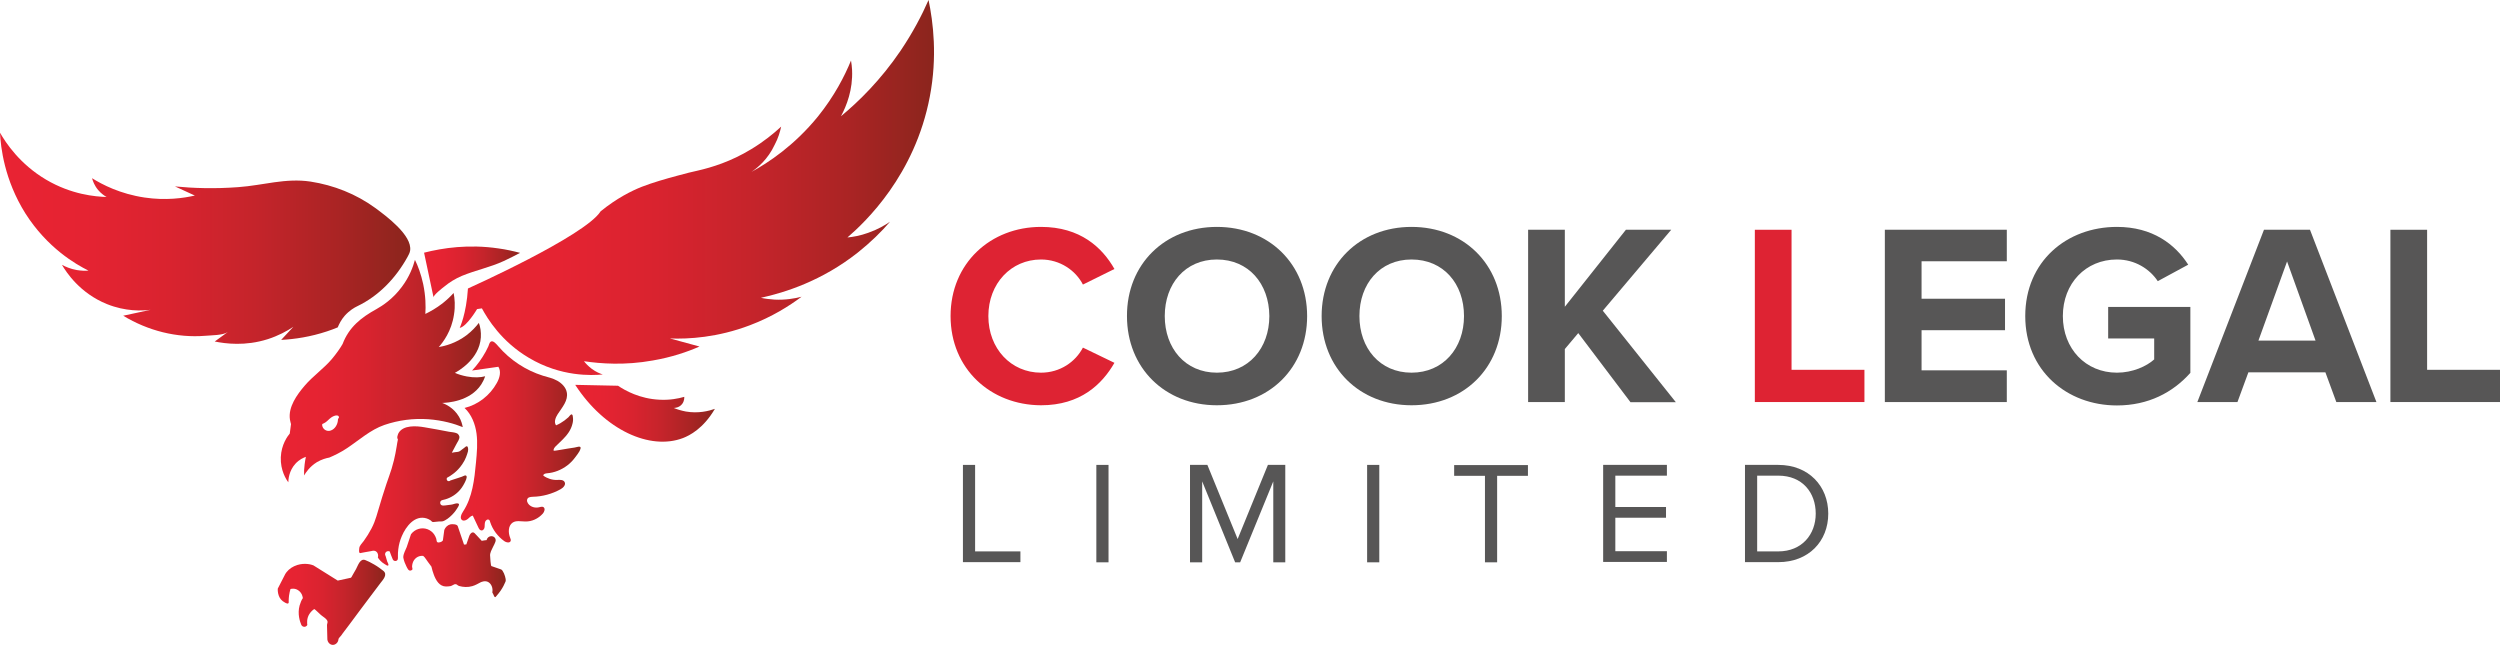 <?xml version="1.0" encoding="utf-8"?>
<!-- Generator: Adobe Illustrator 27.0.0, SVG Export Plug-In . SVG Version: 6.00 Build 0)  -->
<svg version="1.1" id="Layer_1" xmlns="http://www.w3.org/2000/svg" xmlns:xlink="http://www.w3.org/1999/xlink" x="0px" y="0px"
	 viewBox="0 0 1396 360" style="enable-background:new 0 0 1396 360;" xml:space="preserve">
<style type="text/css">
	.st0{fill:url(#SVGID_1_);}
	.st1{fill:url(#SVGID_00000053521829243126869190000012005028460651402908_);}
	.st2{fill:url(#SVGID_00000093888322457056993130000018184298612936306099_);}
	.st3{fill:url(#SVGID_00000079479063957544488070000005809091404113571970_);}
	.st4{fill:url(#SVGID_00000106851497506839988800000007937444158298363779_);}
	.st5{fill:url(#SVGID_00000060709757152773418420000002569424167753597878_);}
	.st6{fill:url(#SVGID_00000004531432266636829360000017559329698557600181_);}
	.st7{fill:url(#SVGID_00000069395472401979865760000004680108806827322537_);}
	.st8{fill:url(#SVGID_00000100361047756294592470000013045953377402452140_);}
	.st9{fill:#DE2333;}
	.st10{fill:#575656;}
</style>
<linearGradient id="SVGID_1_" gradientUnits="userSpaceOnUse" x1="256.757" y1="104.792" x2="521.56" y2="104.792">
	<stop  offset="0" style="stop-color:#E92333"/>
	<stop  offset="0.208" style="stop-color:#E52332"/>
	<stop  offset="0.414" style="stop-color:#D9232F"/>
	<stop  offset="0.619" style="stop-color:#C5242B"/>
	<stop  offset="0.822" style="stop-color:#AA2424"/>
	<stop  offset="1" style="stop-color:#8B251D"/>
</linearGradient>
<path class="st0" d="M469.6,64.9c9.9-8.2,22.1-20.1,33.3-36.6c6.8-10.1,11.9-19.8,15.6-28.3c2.6,12.4,5,31.6,0.7,54
	c-8.3,43.8-36,70-46,78.6c3.2-0.3,7.2-1,11.6-2.6c5.2-1.8,9.3-4.2,12.2-6.2c-4.8,5.6-10.8,11.5-18.1,17.3
	c-19.9,15.7-40.4,22.2-54,25.2c2.2,0.5,4.8,0.8,7.6,1c6.1,0.3,11.2-0.6,15.1-1.6c-6.8,5.1-16.4,11.2-28.8,15.9
	c-18.1,6.9-34.3,7.8-44.7,7.4c5.5,1.5,11,3,16.5,4.5c-6.8,3-15.6,6-26.1,7.8c-15.6,2.8-29,1.8-38.4,0.4c0.9,1.2,2.4,2.8,4.4,4.3
	c2.3,1.7,4.5,2.6,6.1,3.1c-6.1,0.6-23.4,1.4-41.3-9.3c-15.4-9.1-23.1-21.9-26.2-27.6c-0.9,0.1-1.8,0.3-2.7,0.4c0,0-5.8,9.8-9.7,10.5
	c0,0,3.7-7.6,4.6-22c0,0,65.4-29.3,74.1-43.1c9-7.3,17.2-11.4,23-13.7c6.2-2.4,13.2-4.4,19.9-6.2c4.6-1.3,8.5-2.2,11.2-2.8
	c7.9-1.8,18.7-5.1,30-12c6.8-4.1,12.4-8.6,16.7-12.6c-0.6,2.8-1.6,6.4-3.6,10.1C428.8,89,423,93.7,419.6,96
	c9.5-5.2,23.9-14.7,37.1-30.9c9.2-11.4,15-22.7,18.5-31.3c0.3,1.7,0.5,3.4,0.6,5.3C476.3,50.1,472.7,59.1,469.6,64.9z"/>
<linearGradient id="SVGID_00000175282140789535825180000010099769948122009005_" gradientUnits="userSpaceOnUse" x1="321.163" y1="230.718" x2="399.17" y2="230.718">
	<stop  offset="0" style="stop-color:#E92333"/>
	<stop  offset="0.208" style="stop-color:#E52332"/>
	<stop  offset="0.414" style="stop-color:#D9232F"/>
	<stop  offset="0.619" style="stop-color:#C5242B"/>
	<stop  offset="0.822" style="stop-color:#AA2424"/>
	<stop  offset="1" style="stop-color:#8B251D"/>
</linearGradient>
<path style="fill:url(#SVGID_00000175282140789535825180000010099769948122009005_);" d="M321.2,214.9l23.9,0.5
	c4,2.7,12.2,7.3,23.2,7.8c5.6,0.3,10.4-0.6,13.8-1.6c0,0.5,0.1,2.3-1.2,4c-1.7,2.2-4.4,2.2-4.7,2.2c1.9,0.8,4.2,1.5,6.8,2
	c7,1.2,12.8-0.3,16.2-1.5c-6.5,11.1-14.2,14.9-17.8,16.3C363.1,251.6,337.7,240.3,321.2,214.9z"/>
<linearGradient id="SVGID_00000170266412675366428000000015692682914546349709_" gradientUnits="userSpaceOnUse" x1="236.769" y1="151.844" x2="290.383" y2="151.844">
	<stop  offset="0" style="stop-color:#E92333"/>
	<stop  offset="0.208" style="stop-color:#E52332"/>
	<stop  offset="0.414" style="stop-color:#D9232F"/>
	<stop  offset="0.619" style="stop-color:#C5242B"/>
	<stop  offset="0.822" style="stop-color:#AA2424"/>
	<stop  offset="1" style="stop-color:#8B251D"/>
</linearGradient>
<path style="fill:url(#SVGID_00000170266412675366428000000015692682914546349709_);" d="M236.8,141.1c0,0,5.3,25,5.3,25
	c-0.3-1.2,5.1-5.4,5.9-6c3-2.5,6.3-4.5,9.8-6c7.7-3.2,15.8-4.8,23.4-8.3c3.3-1.5,6.3-3.1,9.2-4.6c-3.8-1-7.8-1.9-12.2-2.5
	C261.7,136.3,247.4,138.4,236.8,141.1z"/>
<linearGradient id="SVGID_00000160162938666003486410000016988276430153640362_" gradientUnits="userSpaceOnUse" x1="156.739" y1="207.417" x2="270.977" y2="207.417">
	<stop  offset="0" style="stop-color:#E92333"/>
	<stop  offset="0.208" style="stop-color:#E52332"/>
	<stop  offset="0.414" style="stop-color:#D9232F"/>
	<stop  offset="0.619" style="stop-color:#C5242B"/>
	<stop  offset="0.822" style="stop-color:#AA2424"/>
	<stop  offset="1" style="stop-color:#8B251D"/>
</linearGradient>
<path style="fill:url(#SVGID_00000160162938666003486410000016988276430153640362_);" d="M260.6,210.2c-2.6-0.5-4.8-1.2-6.6-2
	c1.3-0.7,13.7-7.4,14.5-19.8c0.2-3.1-0.3-5.9-1.1-8.1c-1.6,2.1-3.9,4.6-6.9,6.9c-6,4.5-12,6-15.5,6.6c2.4-2.7,7.1-8.8,8.5-18.1
	c0.8-4.9,0.4-9.1-0.2-12.1c-1.6,1.8-3.7,3.8-6.2,5.8c-3.5,2.7-6.9,4.6-9.6,5.9c0.3-4.2,0.2-10-1.2-16.7c-1.2-5.5-2.9-10.1-4.6-13.5
	c-1,3.7-3,9.4-7.4,15.2c-5,6.7-10.7,10.4-14.1,12.3c-8.5,4.7-15.3,10-18.9,19.5c-1.5,2.6-3.5,5.4-6,8.4c-4.6,5.4-10.6,9.5-15.2,14.9
	c-4.2,4.9-9.3,11.9-8.2,18.9c0.2,1.2,0.5,2.1,0.6,2.5c-0.2,1.8-0.5,3.6-0.7,5.3c-1.2,1.4-4.7,6.1-5,13.2c-0.3,7.4,3.1,12.6,4.2,14
	c0-1.4,0.3-6.4,4-10.4c2.1-2.3,4.4-3.3,5.8-3.8c-0.3,1.3-0.5,2.7-0.7,4.2c-0.3,2.3-0.4,4.4-0.3,6.2c1-1.7,3.1-4.9,7.1-7.4
	c2.7-1.6,5.3-2.3,7-2.6c2.8-1.2,6.2-2.8,9.8-5.2c6.8-4.5,13.1-10.3,20.9-13c7.9-2.7,16.3-3.8,24.6-3.2c8,0.6,14.5,2.5,19.2,4.4
	c-0.3-1.5-0.8-3.6-2.1-5.8c-3-5.1-7.7-7.1-9.4-7.7c2.7-0.1,15.5-0.7,21.8-10.3c0.8-1.2,1.6-2.8,2.2-4.6
	C268.4,210.8,264.8,211,260.6,210.2z M188.8,233.9c-0.1,0.2-0.1,0.4-0.1,0.6c-0.1,2.4-1.6,5.1-4,5.9c-2.1,0.8-4.5-0.6-4.8-2.9
	c0-0.4,0-0.6,0.1-0.7c0.1-0.2,0.4-0.2,0.8-0.4c1.3-0.6,2.3-1.7,3.3-2.6c1-0.9,2.6-1.9,4-1.8c0.5,0,1,0.2,1.1,0.7
	C189.5,233.2,189,233.5,188.8,233.9z"/>
<linearGradient id="SVGID_00000016779028607217358950000014234464959089512102_" gradientUnits="userSpaceOnUse" x1="200.112" y1="276.911" x2="261.261" y2="276.911">
	<stop  offset="0" style="stop-color:#E92333"/>
	<stop  offset="0.208" style="stop-color:#E52332"/>
	<stop  offset="0.414" style="stop-color:#D9232F"/>
	<stop  offset="0.619" style="stop-color:#C5242B"/>
	<stop  offset="0.822" style="stop-color:#AA2424"/>
	<stop  offset="1" style="stop-color:#8B251D"/>
</linearGradient>
<path style="fill:url(#SVGID_00000016779028607217358950000014234464959089512102_);" d="M222,243.3c0.1-0.5,0.3-0.9,0.5-1.4
	c2.6-4.7,10.1-4.1,14.6-3.3c4.6,0.8,9.2,1.6,13.7,2.5c1.3,0.2,3.1,0.3,4.4,0.9c0.6,0.3,1.1,1,1.3,1.7c0.3,1.4-1,3-1.6,4.2
	c-0.9,1.6-1.7,3.3-2.6,4.9c0.6-0.1,1.2-0.2,1.8-0.3c0.8-0.1,2-0.1,2.7-0.6c1-0.7,1.9-1.4,2.9-2.2c0.6-0.6,1-0.5,1.1-0.5
	c0.5,0.2,0.8,1.4,0.5,2.9c-0.5,1.8-1.3,4.4-3.1,7c-2.9,4.4-6.7,6.7-8.6,7.7c-0.3,0.5-0.2,1.2,0.2,1.6c0.5,0.4,1.2,0.4,1.7-0.1
	c1.4-0.5,2.8-0.9,4.3-1.4c0.7-0.2,1.4-0.5,2.1-0.7c0.6-0.2,1.2-0.6,1.7-0.7c0.3-0.1,0.6,0,0.8,0.2c0.7,0.8-0.6,3.2-1,4
	c-0.9,1.8-2,3.4-3.4,4.8c-3.4,3.4-7.3,4.4-8.8,4.7c-0.8,0.1-1.5,0.8-1.4,1.6c0,0.9,0.7,1.5,1.6,1.5c1.5,0,3-0.4,4.5-0.5
	c1.2-0.1,2.5-0.9,3.7-0.7c1.3,0.2,0.5,1.4,0.1,2.1c-0.5,0.8-1,1.6-1.6,2.4c-1.2,1.5-2.6,2.9-4.1,4c-0.8,0.5-1.6,1.1-2.5,1.4
	c-0.8,0.3-1.6,0.1-2.5,0.2c-1,0.1-2,0.2-3,0.3c-0.7,0.1-1-0.5-1.5-0.9c-0.7-0.5-1.4-0.8-2.2-1.1c-6.6-2.1-11.6,4.4-13.9,9.8
	c-1,2.3-1.7,4.8-2,7.4c-0.2,1.3-0.2,2.6-0.2,3.9c0,1,0.2,2.2-1,2.6c-0.7,0.2-1.6-0.1-1.9-0.9c-0.6-1.5-1.2-2.9-1.7-4.4
	c-1-0.4-2,0-2.4,0.8c-0.4,0.8,0,1.6,0.1,1.7c0.3,1,0.6,2.1,0.9,3.1c0.2,0.6,0.8,1.4,0.7,2c-0.2,0.9-1.6-0.2-2.1-0.5
	c-2-1.2-3.2-2.7-3.8-3.7c0.2-0.7,0.2-1.5-0.1-2.2c-0.2-0.6-0.7-1.1-1.3-1.4c-0.9-0.4-1.8-0.1-2.7,0.1c-1,0.2-2,0.4-2.9,0.5
	c-0.7,0.1-1.4,0.3-2.1,0.4c-0.4,0.1-1,0.3-1.2-0.1c-0.3-0.4-0.2-1.9-0.1-2.4c0.1-1.6,1.6-2.8,2.5-4.1c1.6-2.2,3.1-4.6,4.4-7.1
	c2.5-4.9,2.7-7.1,5.9-17.4c3.7-12,4.7-13,6.6-20.7c0.6-2.5,1.1-5.1,1.5-7.6c0.2-1.3,0.4-2.6,0.7-3.9
	C221.7,244.6,221.8,244,222,243.3z"/>
<linearGradient id="SVGID_00000098209050332730972900000006387827659825557125_" gradientUnits="userSpaceOnUse" x1="155.12" y1="336.249" x2="215.132" y2="336.249">
	<stop  offset="0" style="stop-color:#E92333"/>
	<stop  offset="0.208" style="stop-color:#E52332"/>
	<stop  offset="0.414" style="stop-color:#D9232F"/>
	<stop  offset="0.619" style="stop-color:#C5242B"/>
	<stop  offset="0.822" style="stop-color:#AA2424"/>
	<stop  offset="1" style="stop-color:#8B251D"/>
</linearGradient>
<path style="fill:url(#SVGID_00000098209050332730972900000006387827659825557125_);" d="M160,319.5c1.5-1.9,3.5-3.2,6-4
	c4.2-1.3,7.8-0.3,9,0.2c4.5,2.8,9.1,5.7,13.6,8.5c0,0,7.2-1.5,7.4-1.6c0.2-0.1,0.8-1.3,0.9-1.5c0.6-1.1,1.3-2.2,1.9-3.3
	c1.1-2,2.3-6.3,5.3-5c1.5,0.6,3.1,1.4,4.8,2.4c2.1,1.2,3.8,2.5,5.2,3.6c2.5,2.1-0.3,5-1.6,6.7c-1.9,2.6-3.8,5.1-5.8,7.7
	c-3.8,5.1-7.7,10.2-11.5,15.4c-1,1.4-2.1,2.8-3.1,4.1c-0.5,0.7-1.1,1.4-1.6,2.2c-0.3,0.4-1.5,1.5-1.5,2c-0.1,1.9-1.7,3.3-3.3,3.2
	c-1.5-0.1-2.7-1.4-2.9-3c-0.1-2.7-0.1-5.4-0.2-8c0-0.7,0.4-1.4,0.3-2c-0.2-1.5-2.7-2.8-3.7-3.7c-0.4-0.3-3.5-3.4-3.7-3.3
	c-0.7,0.4-1.8,1.3-2.7,2.7c-1.7,2.6-1.3,5.4-1.2,6.2c-0.4,0.7-1.1,1.1-1.9,1c-1-0.1-1.5-1.1-1.5-1.2c-0.7-1.7-2.2-5.9-0.9-10.7
	c0.5-1.7,1.1-3.1,1.8-4.1c0-0.3-0.3-2.9-2.6-4.4c-1.9-1.3-3.9-0.8-4.3-0.7c-0.3,1-0.6,2.3-0.8,3.7c-0.1,1-0.2,1.9-0.2,2.9
	c0,0.5,0.2,1.3-0.4,1.5c-0.7,0.2-2.4-0.9-2.9-1.3c-3.1-2.3-2.8-6.7-2.8-7c1.2-2.3,2.4-4.7,3.6-7C159.1,320.8,159.5,320.1,160,319.5z
	"/>
<linearGradient id="SVGID_00000153663775369936285630000001587476412997540518_" gradientUnits="userSpaceOnUse" x1="225.218" y1="313.135" x2="282.31" y2="313.135">
	<stop  offset="0" style="stop-color:#E92333"/>
	<stop  offset="0.208" style="stop-color:#E52332"/>
	<stop  offset="0.414" style="stop-color:#D9232F"/>
	<stop  offset="0.619" style="stop-color:#C5242B"/>
	<stop  offset="0.822" style="stop-color:#AA2424"/>
	<stop  offset="1" style="stop-color:#8B251D"/>
</linearGradient>
<path style="fill:url(#SVGID_00000153663775369936285630000001587476412997540518_);" d="M225.2,310.9c0,0.3,0,0.6,0.1,0.9
	c0.3,1.5,0.9,3,1.6,4.4c0.5,0.9,1.1,2.7,2.4,2.4c0.3-0.1,0.6-0.2,0.8-0.4c0.5-0.4,0-1.2,0-1.7c0-0.7,0.1-1.3,0.3-2
	c0.7-2.5,3-4.3,5.6-4.1c0.2,0,0.3,0,0.4,0.1c0.1,0.1,0.2,0.2,0.3,0.3c0.3,0,1.9,2.6,2.2,2.9c0.7,0.9,1.3,1.8,2,2.7
	c0.1,0.5,0.3,1.3,0.6,2.3c0.5,1.6,1,3.1,1.8,4.6c0.8,1.5,1.9,2.9,3.3,3.6c0.8,0.4,1.6,0.6,2.5,0.6c0.8,0,1.6-0.1,2.4-0.2
	c0.9-0.2,1.4-0.7,2.2-1c0.5-0.2,1.1-0.1,1.5,0.2c0.2,0.1,0.3,0.3,0.5,0.4c0.2,0.1,0.4,0.2,0.6,0.3c2.4,0.7,5,0.8,7.4,0.1
	c1.8-0.5,3.2-1.4,4.8-2.2c0.3-0.1,2.1-1,3.9-0.2c1.9,0.9,3,3.4,2.5,5.9c0.4,0.7,0.7,1.4,1,2.1c0.5,0.9,0.8,0.6,1.3-0.1
	c0.8-0.9,1.6-1.9,2.3-2.9c1.3-1.9,2.2-3.7,2.8-5.2c0.3-0.7-0.1-2.2-0.3-2.9c-0.3-1.1-0.8-2.2-1.4-3.1c-0.1-0.2-0.2-0.3-0.4-0.5
	c-0.2-0.1-0.4-0.2-0.6-0.3c-1.7-0.6-3.5-1.2-5.2-1.8c-0.4-0.1-0.7-4.9-0.7-5.4c-0.3-2,0.9-3.7,1.7-5.5c0.4-0.8,0.9-1.7,1.2-2.6
	c0.7-1.7-0.6-3.3-2.4-3.2c-1.2,0.1-2.2,0.9-2.5,2.2c-0.9,0.1-1.8,0.2-2.7,0.4c-0.5-0.5-1.4-1.5-2.5-2.7c-1.4-1.5-1.8-2.1-2.5-2
	c-1,0-1.8,1.4-2,2.1c-0.5,1.5-1.1,3.1-1.6,4.6l-1.3,0.1c-1.2-3.4-2.3-6.8-3.5-10.3c-0.4-1.2-3.2-1.2-4.1-1c-1.6,0.4-2.8,1.6-3.4,3.1
	c-0.3,2-0.5,3.9-0.8,5.9c-0.2,0.2-0.6,0.7-1.3,0.9c-0.5,0.2-1.2,0.3-1.7,0.1c-0.6-0.2-0.5-1.5-0.7-2c-0.3-0.8-0.6-1.6-1.1-2.3
	c-0.9-1.4-2.3-2.4-3.8-3c-3.3-1.2-7-0.1-9.2,2.8c-0.8,2.4-1.6,4.8-2.4,7.2C226.5,307,225.3,309.1,225.2,310.9z"/>
<linearGradient id="SVGID_00000176765438727660859910000010920471315214820509_" gradientUnits="userSpaceOnUse" x1="257.335" y1="246.744" x2="324.2" y2="246.744">
	<stop  offset="0" style="stop-color:#E92333"/>
	<stop  offset="0.208" style="stop-color:#E52332"/>
	<stop  offset="0.414" style="stop-color:#D9232F"/>
	<stop  offset="0.619" style="stop-color:#C5242B"/>
	<stop  offset="0.822" style="stop-color:#AA2424"/>
	<stop  offset="1" style="stop-color:#8B251D"/>
</linearGradient>
<path style="fill:url(#SVGID_00000176765438727660859910000010920471315214820509_);" d="M258.6,285.6
	C258.6,285.6,258.6,285.6,258.6,285.6c-1,1.5-2,3.8-0.6,4.8c1,0.7,2.3,0.1,3.2-0.6c0.9-0.8,1.7-1.7,2.8-1.9c1,2.2,2.1,4.4,3.1,6.6
	c0.4,0.8,0.8,1.6,1.7,1.7c1,0.1,1.7-0.9,1.8-1.9c0.1-1,0-2,0.3-2.9c0.3-0.9,1.4-1.7,2.2-1.1c0.4,0.3,0.5,0.7,0.6,1.2
	c1.4,4.3,4.2,8,7.8,10.6c1.2,0.9,3.4,1.3,3.7-0.2c0.1-0.5-0.1-1-0.3-1.5c-1.2-2.9-1.2-6.9,1.4-8.6c2-1.3,4.6-0.6,7-0.6
	c3.7,0.1,7.3-1.6,9.8-4.4c0.9-1,1.5-2.8,0.4-3.6c-0.8-0.5-1.8-0.1-2.7,0.1c-1.9,0.4-4-0.1-5.4-1.5c-0.9-0.9-1.5-2.3-0.8-3.4
	c0.6-0.9,1.8-0.9,2.9-1c5.4-0.1,10.8-1.6,15.5-4.2c1.5-0.8,3.1-2.5,2.3-4c-0.7-1.4-2.7-1.3-4.2-1.2c-2.7,0.1-5.5-0.8-7.7-2.4
	c-0.1-0.9,1.1-1.2,1.9-1.3c4.2-0.3,8.2-1.9,11.6-4.5c1.7-1.3,3.2-2.9,4.5-4.7c0.7-1,1.5-1.9,2.1-3c0.3-0.5,0.5-1.1,0.7-1.7
	c0.4-1.8-2.4-0.6-3.3-0.5c-1.3,0.2-2.6,0.4-3.9,0.6c-0.7,0.1-7.8,1.4-7.8,1.2c-0.3-0.9,0.4-1.7,1-2.4c2.5-2.5,5.3-4.8,7.3-7.8
	c1-1.5,1.8-3.2,2.2-5c0.3-1.1,0.4-2.4,0.2-3.6c0-0.4-0.1-1.3-0.6-1.5c-0.6-0.2-1.5,1.2-1.9,1.6c-0.7,0.6-1.4,1.2-2.2,1.8
	c-1.5,1.1-3,2-4.7,2.7c-1.3-1.8-0.3-4.3,0.9-6.2c2.5-3.8,6-7.7,5.1-12.2c-0.5-2.8-2.8-5.1-5.3-6.5c-2.5-1.4-5.3-2-8-2.8
	c-9.6-3-18.4-8.8-25-16.5c-0.8-0.9-2.8-3.5-4.2-2.5c-0.7,0.5-1,1.9-1.3,2.6c-0.5,1-1,2-1.5,3c-2.1,3.8-4.6,7.3-7.6,10.5
	c4.9-0.7,9.8-1.4,14.7-2.1c1.7,2.7,0.7,6.3-0.9,9.1c-3.8,6.9-10.5,12.1-18,13.9c3.9,3.6,6,9,6.7,14.3c0.7,5.3,0.2,10.7-0.3,16.1
	C264.9,267.8,263.8,277.7,258.6,285.6z"/>
<linearGradient id="SVGID_00000163755573978582753520000016605980617440641426_" gradientUnits="userSpaceOnUse" x1="0" y1="133.027" x2="229.194" y2="133.027">
	<stop  offset="0" style="stop-color:#E92333"/>
	<stop  offset="0.208" style="stop-color:#E52332"/>
	<stop  offset="0.414" style="stop-color:#D9232F"/>
	<stop  offset="0.619" style="stop-color:#C5242B"/>
	<stop  offset="0.822" style="stop-color:#AA2424"/>
	<stop  offset="1" style="stop-color:#8B251D"/>
</linearGradient>
<path style="fill:url(#SVGID_00000163755573978582753520000016605980617440641426_);" d="M0,74.1c3.2,5.6,11,17.5,25.7,26.2
	c14.2,8.4,27.6,9.5,33.8,9.7c-1.2-0.7-3-1.9-4.7-3.9c-2.1-2.5-3-5.1-3.4-6.6c5.7,3.6,15.8,8.8,29.3,10.8c12,1.8,21.9,0.3,28.1-1.1
	c-3.7-1.7-7.4-3.4-11.1-5.1c10.2,1,22.1,1.4,35.4,0.4c13.8-1,26.3-5.2,40.3-3.1c12.9,2,25.4,6.9,36.1,14.7
	c5.7,4.2,20.9,15.3,19.5,23.9c-0.2,1.2-0.8,2.3-1.4,3.4c-6.5,11.8-16,21.8-28.1,27.6c-1.7,0.8-4.4,2.4-7,5.3
	c-2.1,2.4-3.2,4.8-3.9,6.5c-1.9,0.8-3.8,1.5-5.9,2.2c-9.3,3.1-18.1,4.4-25.7,4.8c2.3-2.4,4.5-4.9,6.8-7.3c-3.6,2.4-8.4,5-14.3,6.9
	c-12.6,4-23.6,2.5-29.6,1.3c2.4-1.8,4.9-3.5,7.3-5.3c-2.7,1.9-9.3,1.8-12.5,2.1c-15.9,1.3-32.1-2.8-45.9-11.2
	c5.1-1.1,10.2-2.2,15.3-3.3c-4.8,0.6-14,1-24.4-3.2c-15.1-6.1-22.7-17.8-25.1-21.9c1.9,1,4.8,2.3,8.3,2.9c2.5,0.4,4.8,0.5,6.5,0.3
	c-7.1-3.5-23-12.7-35.2-31.9C2.4,100.4,0.4,82.2,0,74.1z"/>
<path class="st9" d="M530.8,176.5c0-29.6,22.4-49.8,50.5-49.8c21.9,0,34.2,11.5,41,23.5l-17.6,8.7c-4-7.8-12.7-14-23.4-14
	c-16.7,0-29.4,13.4-29.4,31.6s12.7,31.6,29.4,31.6c10.7,0,19.3-6.1,23.4-14l17.6,8.5c-6.9,12-19,23.7-41,23.7
	C553.2,226.2,530.8,206,530.8,176.5z"/>
<path class="st10" d="M679.5,126.7c29.1,0,50.4,20.8,50.4,49.8c0,29-21.2,49.8-50.4,49.8c-29,0-50.2-20.8-50.2-49.8
	C629.2,147.5,650.5,126.7,679.5,126.7z M679.5,144.9c-17.7,0-29.1,13.6-29.1,31.6c0,17.9,11.4,31.6,29.1,31.6
	c17.7,0,29.3-13.7,29.3-31.6C708.7,158.4,697.2,144.9,679.5,144.9z"/>
<path class="st10" d="M788.2,126.7c29.1,0,50.4,20.8,50.4,49.8c0,29-21.2,49.8-50.4,49.8c-29,0-50.2-20.8-50.2-49.8
	C738,147.5,759.2,126.7,788.2,126.7z M788.2,144.9c-17.7,0-29.1,13.6-29.1,31.6c0,17.9,11.4,31.6,29.1,31.6
	c17.7,0,29.3-13.7,29.3-31.6C817.5,158.4,806,144.9,788.2,144.9z"/>
<path class="st10" d="M910.4,224.5L881.3,186l-7.5,8.9v29.6h-20.5v-96.2h20.5v43l34.1-43h25.3l-38.2,45.2l40.8,51.1H910.4z"/>
<path class="st9" d="M979.9,224.5v-96.2h20.5v78.2h40.7v18H979.9z"/>
<path class="st10" d="M1052.5,224.5v-96.2h68.1v17.6H1073v20.9h46.6v17.6H1073v22.4h47.6v17.7H1052.5z"/>
<path class="st10" d="M1182.1,126.7c19.9,0,32.5,9.7,39.8,21.1l-17,9.2c-4.5-6.8-12.7-12.1-22.8-12.1c-17.5,0-30.2,13.4-30.2,31.6
	s12.7,31.6,30.2,31.6c8.8,0,16.6-3.6,20.8-7.4V189h-25.7v-17.6h45.9v36.8c-9.8,11-23.5,18.2-41,18.2c-28.1,0-51.2-19.6-51.2-49.9
	C1130.9,146,1154,126.7,1182.1,126.7z"/>
<path class="st10" d="M1304.6,224.5l-6.1-16.6h-43l-6.1,16.6H1227l37.2-96.2h25.7l37.1,96.2H1304.6z M1277.1,146l-16,44.2h31.9
	L1277.1,146z"/>
<path class="st10" d="M1334.8,224.5v-96.2h20.5v78.2h40.7v18H1334.8z"/>
<g>
	<path class="st10" d="M537.7,314v-54.4h6.8v48.3h25.3v6H537.7z"/>
	<path class="st10" d="M612.2,314v-54.4h6.8V314H612.2z"/>
	<path class="st10" d="M711,314v-45.2L692.5,314h-2.8l-18.4-45.2V314h-6.8v-54.4h9.7l16.9,41.4l16.9-41.4h9.7V314H711z"/>
	<path class="st10" d="M763.4,314v-54.4h6.8V314H763.4z"/>
	<path class="st10" d="M829.2,314v-48.3H812v-6h41.2v6H836V314H829.2z"/>
	<path class="st10" d="M895.2,314v-54.4h35.6v6h-28.8v17.5h28.3v6h-28.3v18.7h28.8v6H895.2z"/>
	<path class="st10" d="M974.4,314v-54.4H993c16.9,0,27.9,11.8,27.9,27.2c0,15.5-11,27.1-27.9,27.1H974.4z M981.2,307.9H993
		c13.2,0,20.9-9.5,20.9-21.1c0-11.7-7.4-21.2-20.9-21.2h-11.8V307.9z"/>
</g>
</svg>
